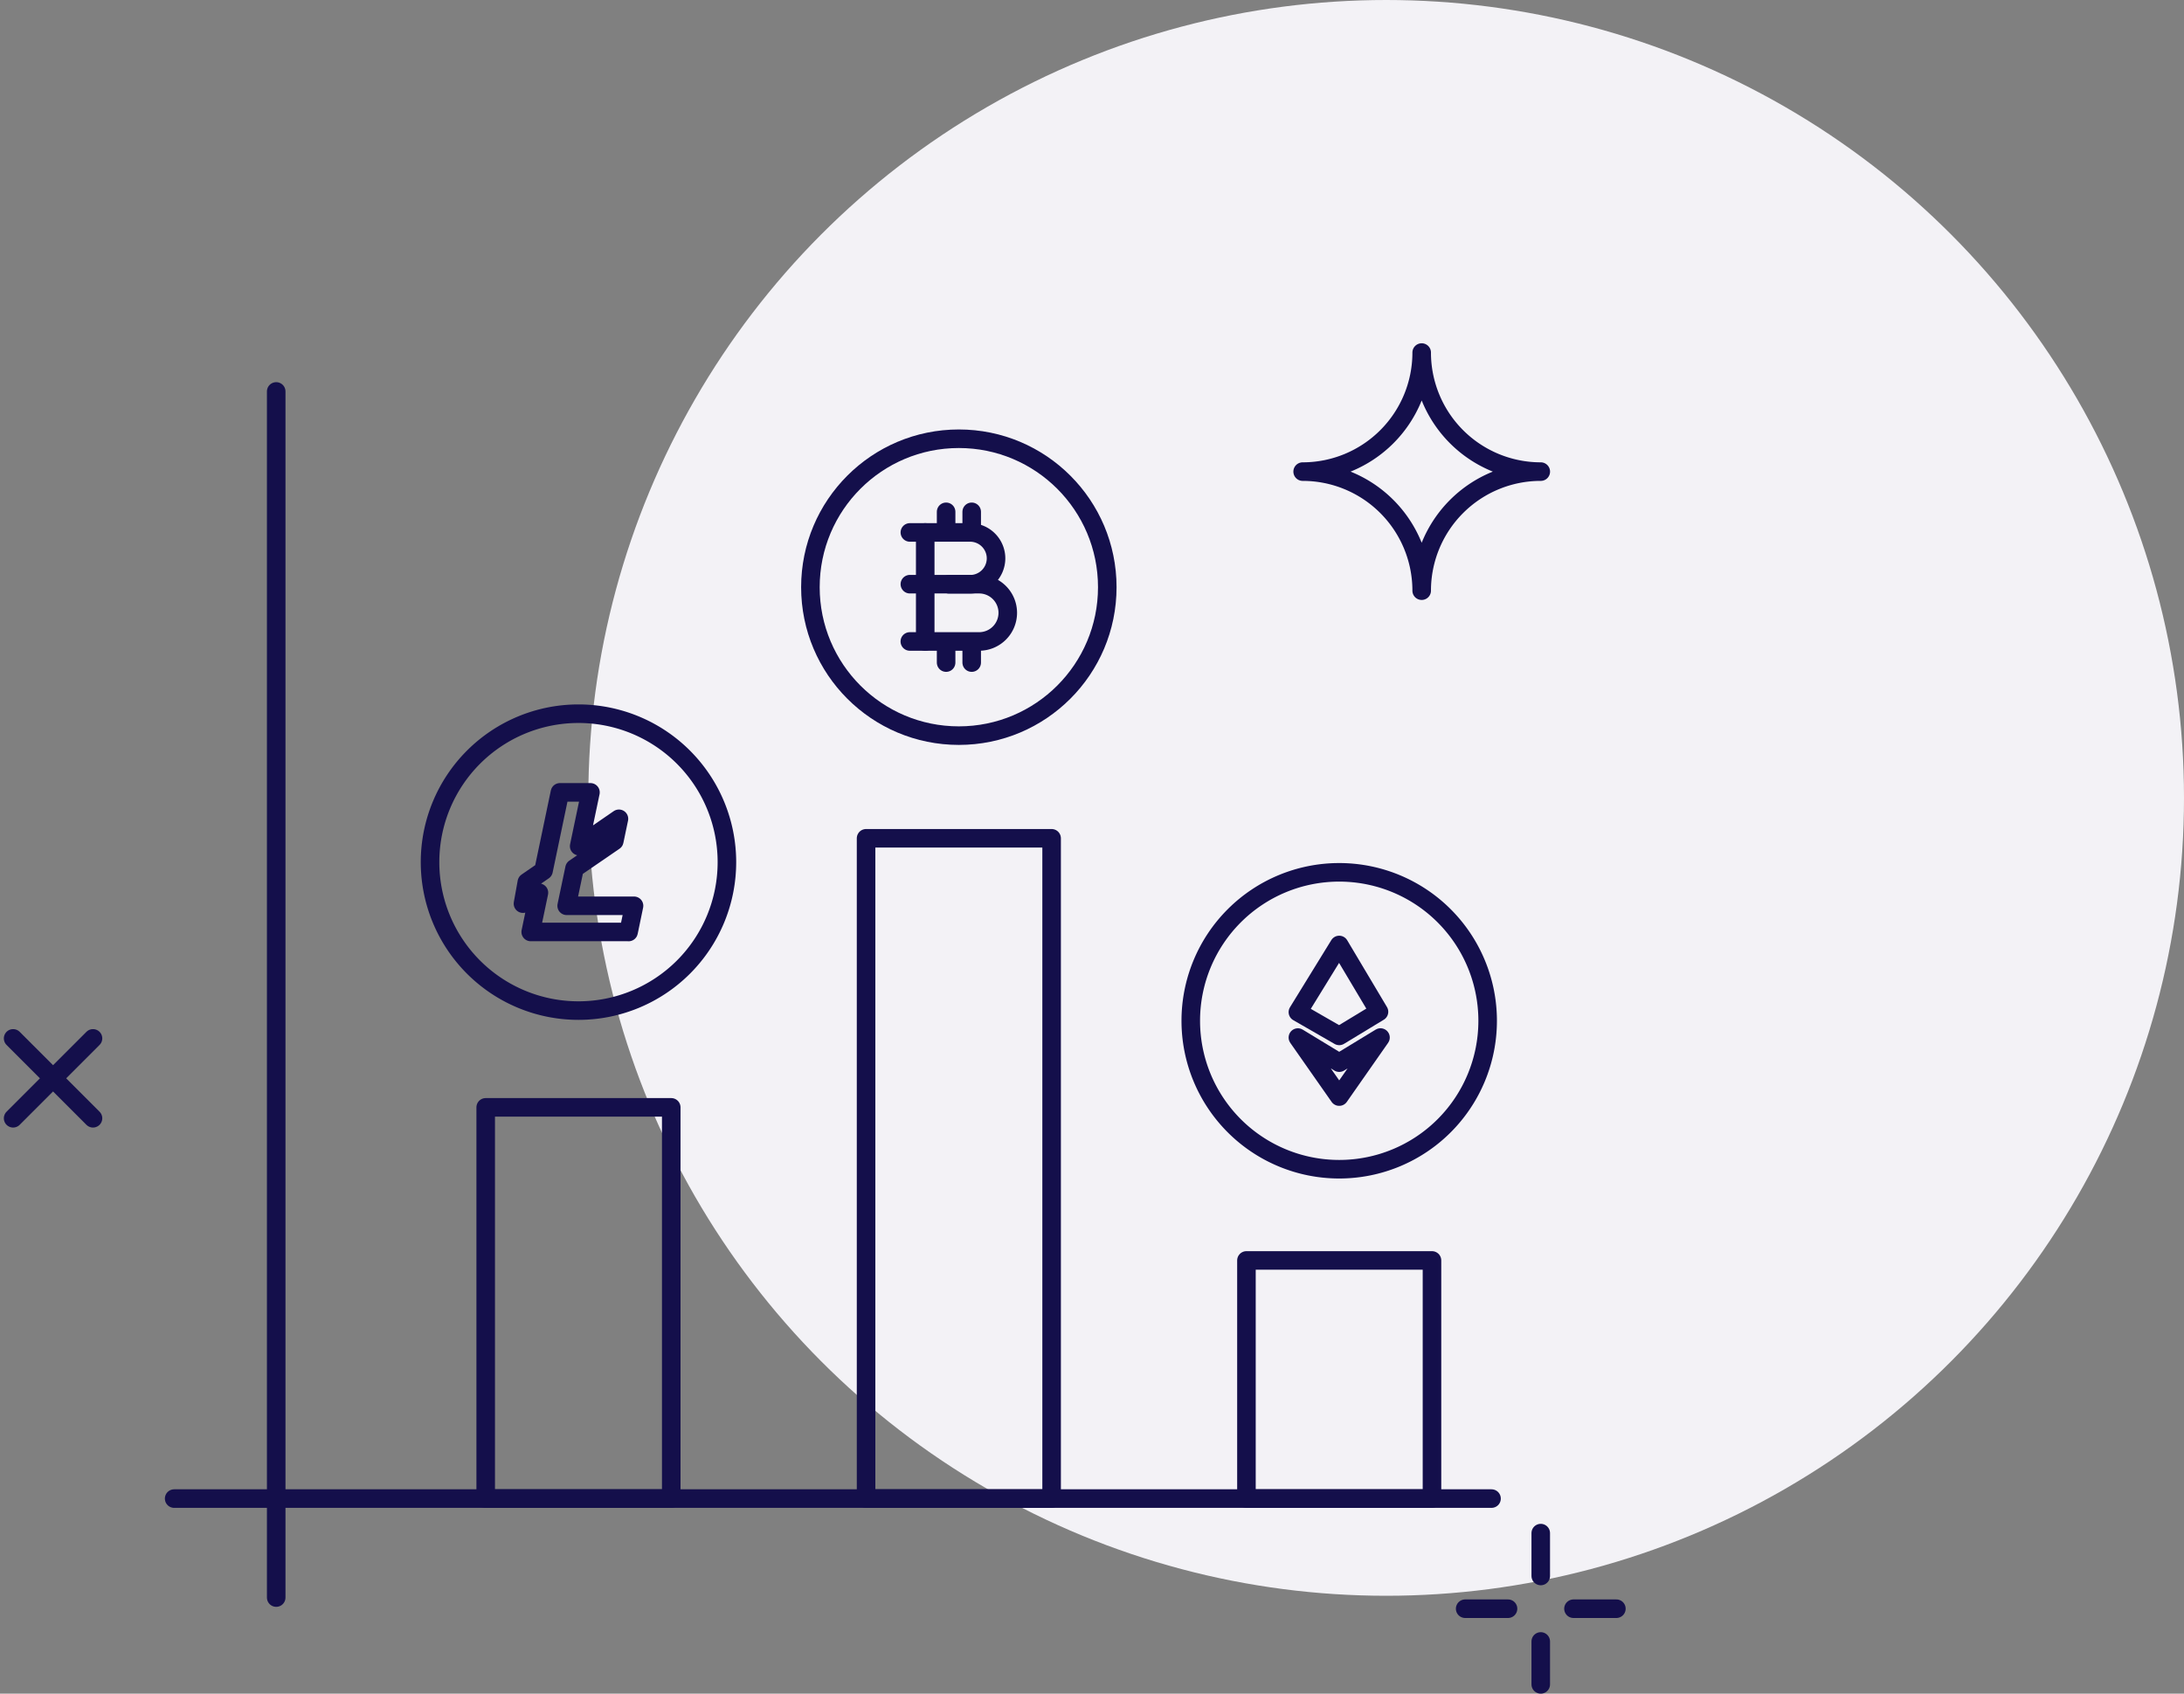 <svg xmlns="http://www.w3.org/2000/svg" width="117.707" height="91.274" viewBox="0 0 117.707 91.274">
  <rect x="0" y="0" width="117.707" height="91.274" fill="#808080" stroke="none"/>
  <g id="Group_1754" data-name="Group 1754" transform="translate(-32.293 -24)">
    <circle id="Ellipse_10" data-name="Ellipse 10" cx="43" cy="43" r="43" transform="translate(64 24)" fill="#f3f2f6"/>
    <g id="Group_106" data-name="Group 106" transform="translate(33 43)">
      <g id="Group_95" data-name="Group 95">
        <path id="Path_80" data-name="Path 80" d="M693.136,864.277a6.415,6.415,0,0,0,6.415-6.416,6.416,6.416,0,0,0,6.418,6.416,6.417,6.417,0,0,0-6.418,6.416A6.416,6.416,0,0,0,693.136,864.277Z" transform="translate(-623.636 -857.861)" fill="none" stroke="#140f4b" stroke-linecap="round" stroke-linejoin="round" stroke-width="1"/>
        <g id="Group_92" data-name="Group 92" transform="translate(0 36.961)">
          <line id="Line_2" data-name="Line 2" x2="4.305" y2="4.305" stroke-width="1" stroke="#140f4b" stroke-linecap="round" stroke-linejoin="round" fill="none"/>
          <line id="Line_3" data-name="Line 3" y1="4.305" x2="4.305" stroke-width="1" stroke="#140f4b" stroke-linecap="round" stroke-linejoin="round" fill="none"/>
        </g>
        <g id="Group_94" data-name="Group 94" transform="translate(78.258 63.623)">
          <line id="Line_4" data-name="Line 4" y2="2.31" transform="translate(4.074)" fill="none" stroke="#140f4b" stroke-linecap="round" stroke-linejoin="round" stroke-width="1"/>
          <line id="Line_5" data-name="Line 5" y2="2.312" transform="translate(4.074 5.839)" fill="none" stroke="#140f4b" stroke-linecap="round" stroke-linejoin="round" stroke-width="1"/>
          <g id="Group_93" data-name="Group 93" transform="translate(0 4.074)">
            <line id="Line_6" data-name="Line 6" x1="2.312" transform="translate(5.838)" fill="none" stroke="#140f4b" stroke-linecap="round" stroke-linejoin="round" stroke-width="1"/>
            <line id="Line_7" data-name="Line 7" x1="2.31" stroke-width="1" stroke="#140f4b" stroke-linecap="round" stroke-linejoin="round" fill="none"/>
          </g>
        </g>
      </g>
      <g id="stocks" transform="translate(8.679 2.096)">
        <g id="Group_96" data-name="Group 96">
          <line id="Line_8" data-name="Line 8" y2="65" transform="translate(5.5)" fill="none" stroke="#140f4b" stroke-linecap="round" stroke-linejoin="round" stroke-width="1"/>
          <line id="Line_9" data-name="Line 9" x2="71" transform="translate(0 59.666)" fill="none" stroke="#140f4b" stroke-linecap="round" stroke-linejoin="round" stroke-width="1"/>
          <rect id="Rectangle_51" data-name="Rectangle 51" width="10" height="21.084" transform="translate(16.791 38.582)" stroke-width="1" stroke="#140f4b" stroke-linecap="round" stroke-linejoin="round" fill="none"/>
          <rect id="Rectangle_52" data-name="Rectangle 52" width="10" height="12.834" transform="translate(57.791 46.832)" stroke-width="1" stroke="#140f4b" stroke-linecap="round" stroke-linejoin="round" fill="none"/>
          <rect id="Rectangle_53" data-name="Rectangle 53" width="10" height="35.584" transform="translate(37.291 24.082)" stroke-width="1" stroke="#140f4b" stroke-linecap="round" stroke-linejoin="round" fill="none"/>
        </g>
        <g id="Group_102" data-name="Group 102" transform="translate(34.291 2.549)">
          <circle id="Ellipse_8" data-name="Ellipse 8" cx="8" cy="8" r="8" stroke-width="1" stroke="#140f4b" stroke-linecap="round" stroke-linejoin="round" fill="none"/>
          <g id="Group_101" data-name="Group 101" transform="translate(5.361 3.938)">
            <g id="Group_97" data-name="Group 97" transform="translate(1.953)">
              <line id="Line_10" data-name="Line 10" y1="1.111" stroke-width="1" stroke="#140f4b" stroke-linecap="round" stroke-linejoin="round" fill="none"/>
              <line id="Line_11" data-name="Line 11" y1="1.111" transform="translate(1.379)" fill="none" stroke="#140f4b" stroke-linecap="round" stroke-linejoin="round" stroke-width="1"/>
            </g>
            <g id="Group_98" data-name="Group 98" transform="translate(1.953 7.014)">
              <line id="Line_12" data-name="Line 12" y1="1.111" stroke-width="1" stroke="#140f4b" stroke-linecap="round" stroke-linejoin="round" fill="none"/>
              <line id="Line_13" data-name="Line 13" y1="1.111" transform="translate(1.379)" fill="none" stroke="#140f4b" stroke-linecap="round" stroke-linejoin="round" stroke-width="1"/>
            </g>
            <g id="Group_100" data-name="Group 100" transform="translate(0 1.111)">
              <g id="Group_99" data-name="Group 99" transform="translate(0 0)">
                <path id="Path_81" data-name="Path 81" d="M671.967,867.555h3.244a1.4,1.4,0,0,1,1.4,1.394h0a1.4,1.4,0,0,1-1.4,1.4h-1.138" transform="translate(-671.967 -867.555)" fill="none" stroke="#140f4b" stroke-linecap="round" stroke-linejoin="round" stroke-width="1"/>
                <path id="Path_82" data-name="Path 82" d="M671.967,870.344H675.7a1.543,1.543,0,0,1,1.543,1.543h0a1.544,1.544,0,0,1-1.543,1.544h-3.735" transform="translate(-671.967 -867.555)" fill="none" stroke="#140f4b" stroke-linecap="round" stroke-linejoin="round" stroke-width="1"/>
              </g>
              <path id="Path_83" data-name="Path 83" d="M672.794,873.431v-5.876" transform="translate(-671.967 -867.555)" fill="none" stroke="#140f4b" stroke-linecap="round" stroke-linejoin="round" stroke-width="1"/>
            </g>
          </g>
        </g>
        <g id="litecoin" transform="translate(13.791 17.367)">
          <g id="Group_103" data-name="Group 103">
            <path id="Path_84" data-name="Path 84" d="M662.106,885.324a8,8,0,1,1-8-8A8,8,0,0,1,662.106,885.324Z" transform="translate(-646.106 -877.324)" fill="none" stroke="#140f4b" stroke-linecap="round" stroke-linejoin="round" stroke-width="1"/>
          </g>
          <g id="Group_104" data-name="Group 104" transform="translate(5.008 4.239)">
            <path id="Path_85" data-name="Path 85" d="M656.805,889.086h-5.273l.443-2.115-.861.59.209-1.157.9-.62.883-4.221h1.646l-.609,2.9,2.144-1.475-.251,1.2-2.143,1.469-.424,2.019H657.1l-.293,1.413Z" transform="translate(-651.114 -881.563)" fill="none" stroke="#140f4b" stroke-linecap="round" stroke-linejoin="round" stroke-width="1"/>
          </g>
        </g>
        <g id="ethereum" transform="translate(54.791 25.916)">
          <path id="Path_86" data-name="Path 86" d="M703.106,893.873a8,8,0,1,1-8-8A8,8,0,0,1,703.106,893.873Z" transform="translate(-687.106 -885.873)" fill="none" stroke="#140f4b" stroke-linecap="round" stroke-linejoin="round" stroke-width="1"/>
          <g id="Group_105" data-name="Group 105" transform="translate(5.773 3.915)">
            <path id="Path_87" data-name="Path 87" d="M695.106,894.688l2.144-1.3-2.144-3.6-2.227,3.618Z" transform="translate(-692.879 -889.788)" fill="none" stroke="#140f4b" stroke-linecap="round" stroke-linejoin="round" stroke-width="1"/>
            <path id="Path_88" data-name="Path 88" d="M695.106,896.13l2.225-1.354-2.225,3.182-2.227-3.181Z" transform="translate(-692.879 -889.788)" fill="none" stroke="#140f4b" stroke-linecap="round" stroke-linejoin="round" stroke-width="1"/>
          </g>
        </g>
      </g>
    </g>
  </g>
</svg>
